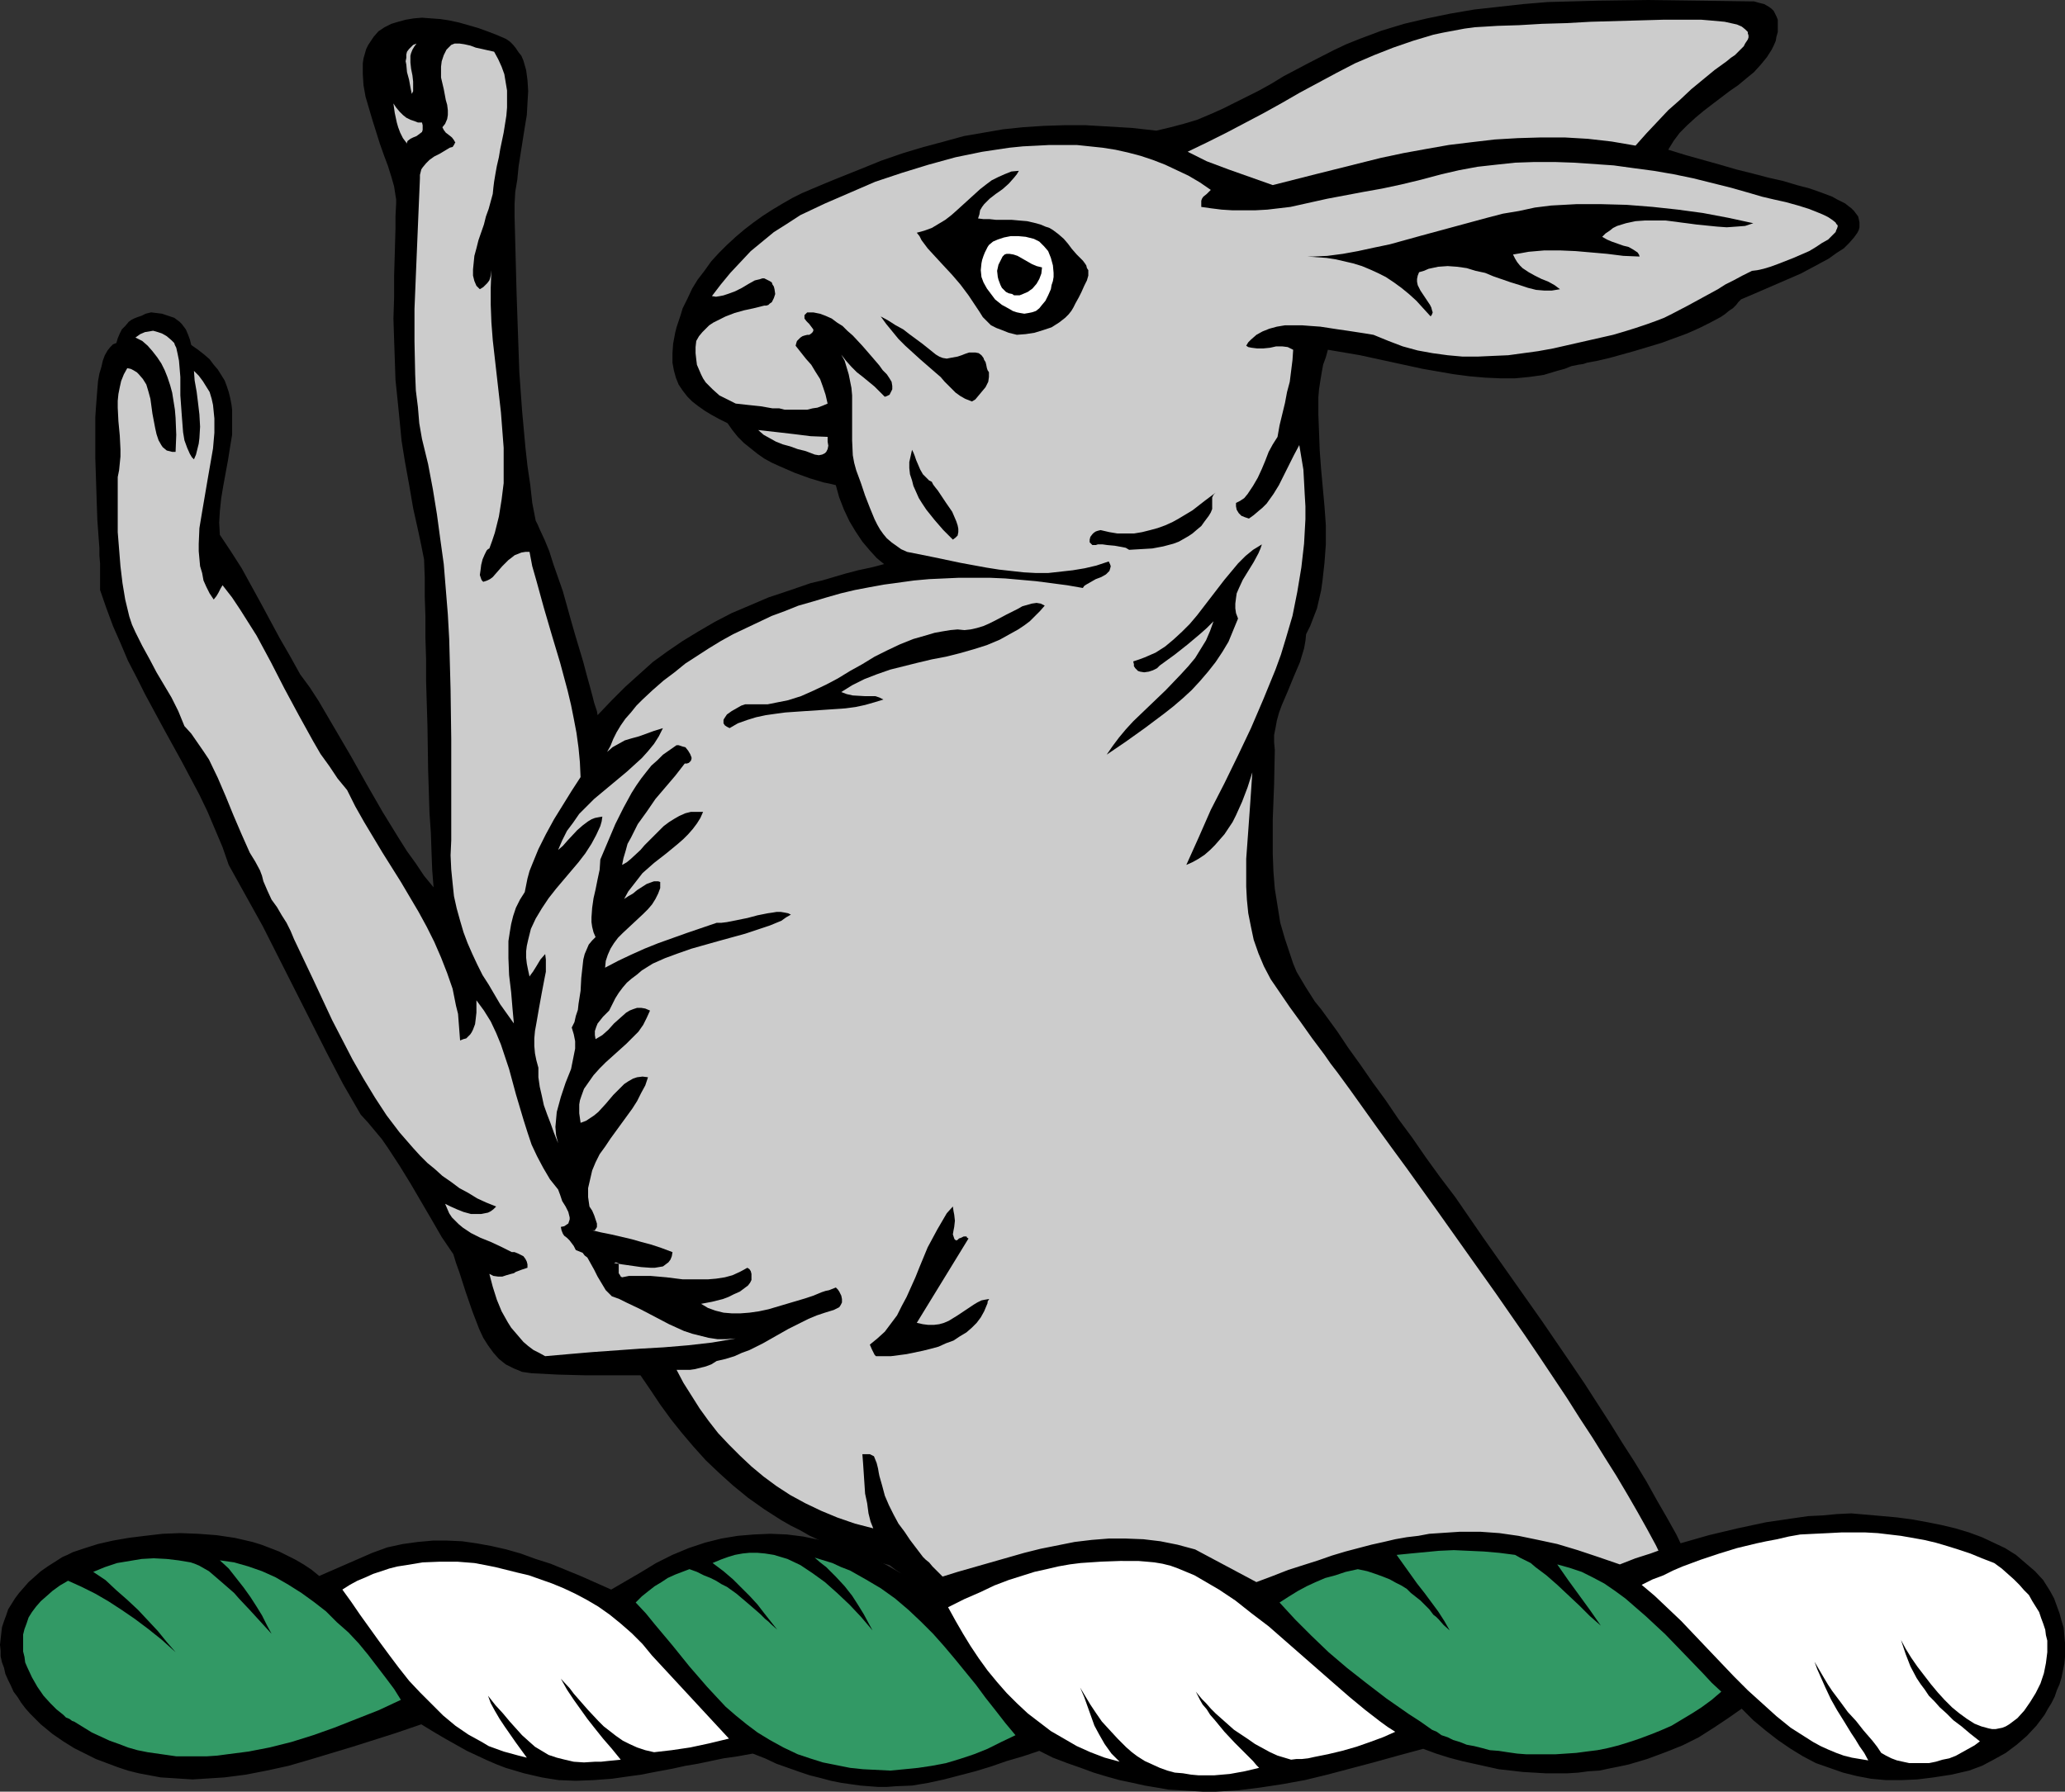 <?xml version="1.0" encoding="UTF-8" standalone="no"?>
<svg
   version="1.0"
   width="129.724mm"
   height="112.581mm"
   id="svg25"
   sodipodi:docname="Hare - Demi.wmf"
   xmlns:inkscape="http://www.inkscape.org/namespaces/inkscape"
   xmlns:sodipodi="http://sodipodi.sourceforge.net/DTD/sodipodi-0.dtd"
   xmlns="http://www.w3.org/2000/svg"
   xmlns:svg="http://www.w3.org/2000/svg">
  <rect width="100%" height="100%" fill="#333333" stroke="none"/>
  <sodipodi:namedview
     id="namedview25"
     pagecolor="#ffffff"
     bordercolor="#000000"
     borderopacity="0.25"
     inkscape:showpageshadow="2"
     inkscape:pageopacity="0.0"
     inkscape:pagecheckerboard="0"
     inkscape:deskcolor="#d1d1d1"
     inkscape:document-units="mm" />
  <defs
     id="defs1">
    <pattern
       id="WMFhbasepattern"
       patternUnits="userSpaceOnUse"
       width="6"
       height="6"
       x="0"
       y="0" />
  </defs>
  <path
     style="fill:#000000;fill-opacity:1;fill-rule:evenodd;stroke:none"
     d="m 224.947,382.354 181.153,0.162 -1.293,-3.232 -1.293,-3.394 -1.616,-3.555 -1.939,-3.878 -1.939,-4.04 -2.262,-4.04 -2.424,-4.202 -2.424,-4.363 -2.747,-4.525 -2.909,-4.525 -2.909,-4.686 -6.141,-9.535 -3.394,-5.01 -6.626,-9.696 -13.898,-19.716 -6.787,-9.858 -3.555,-4.686 -3.394,-4.686 -3.232,-4.686 -3.232,-4.363 -3.07,-4.525 -3.07,-4.202 -2.909,-4.202 -2.909,-4.04 -2.586,-3.878 -2.586,-3.555 -1.293,-1.778 -1.454,-1.778 -1.131,-1.778 -1.131,-1.778 -2.101,-3.555 -0.808,-1.939 -0.646,-1.939 -1.293,-3.878 -1.131,-3.878 -0.646,-4.04 -0.646,-4.04 -0.323,-4.04 -0.162,-4.202 v -4.202 -4.04 l 0.323,-8.403 0.162,-8.08 -0.162,-1.778 v -1.778 l 0.323,-1.616 0.323,-1.778 0.485,-1.778 0.646,-1.778 1.454,-3.394 1.454,-3.555 1.454,-3.394 0.485,-1.616 0.485,-1.616 0.323,-1.778 0.162,-1.616 0.97,-1.939 0.808,-2.101 0.808,-2.101 0.485,-2.101 0.485,-2.101 0.323,-2.262 0.485,-4.363 0.323,-4.363 v -4.525 l -0.323,-4.525 -0.808,-8.888 -0.323,-4.363 -0.162,-4.363 -0.162,-4.202 v -4.04 l 0.162,-1.939 0.323,-2.101 0.323,-1.939 0.323,-1.778 0.646,-1.778 0.485,-1.778 7.595,1.293 7.434,1.616 7.434,1.616 3.717,0.646 3.717,0.646 3.717,0.485 3.717,0.323 3.555,0.162 h 3.555 l 3.394,-0.323 3.394,-0.485 3.232,-0.97 1.778,-0.485 1.616,-0.646 0.808,-0.162 0.808,-0.162 1.131,-0.162 0.97,-0.323 2.586,-0.485 2.747,-0.646 2.909,-0.808 2.909,-0.808 3.232,-0.97 3.232,-0.97 3.07,-1.131 3.07,-1.131 2.909,-1.293 2.586,-1.293 2.424,-1.293 0.97,-0.646 0.97,-0.808 0.97,-0.646 0.808,-0.808 0.485,-0.646 0.646,-0.646 2.262,-0.97 2.262,-0.97 4.848,-2.101 4.848,-2.101 2.424,-1.293 2.101,-1.131 2.101,-1.131 1.778,-1.293 1.778,-1.131 1.293,-1.293 1.131,-1.293 0.808,-1.131 0.323,-0.646 0.162,-0.646 v -0.485 -0.646 l -0.162,-0.808 -0.162,-0.646 -0.485,-0.646 -0.485,-0.646 -0.646,-0.646 -0.646,-0.485 -0.808,-0.646 -0.97,-0.485 -0.97,-0.485 -1.131,-0.646 -2.586,-0.97 -2.747,-0.97 -3.07,-0.808 -3.232,-0.97 -3.555,-0.808 -3.717,-0.97 -3.878,-0.97 -3.878,-1.131 -4.04,-1.131 -4.04,-1.131 -4.202,-1.293 1.293,-2.101 1.454,-1.939 1.778,-1.778 1.939,-1.778 1.939,-1.616 2.101,-1.616 4.04,-3.07 2.101,-1.454 1.939,-1.616 1.778,-1.454 1.616,-1.778 1.454,-1.778 1.131,-1.778 0.485,-0.97 0.485,-1.131 0.162,-0.97 0.323,-1.131 V 6.464 5.495 4.686 l -0.323,-0.808 -0.323,-0.646 -0.323,-0.646 -0.485,-0.485 -0.646,-0.485 -1.131,-0.646 -1.293,-0.323 -1.131,-0.323 h -0.97 L 403.515,0.162 391.395,0 l -11.958,0.162 -5.979,0.162 -5.979,0.162 -5.818,0.485 -5.818,0.646 -5.818,0.646 -5.656,0.97 -5.494,1.131 -5.494,1.293 -5.333,1.616 -5.171,1.939 -3.232,1.293 -3.07,1.454 -5.979,3.07 -5.818,3.07 -2.909,1.778 -2.909,1.616 -5.818,2.909 -2.909,1.454 -2.909,1.293 -3.07,1.293 -3.232,0.97 -3.07,0.808 -3.394,0.808 -2.909,-0.323 -2.909,-0.323 -5.494,-0.323 -5.494,-0.323 h -5.01 l -5.01,0.162 -4.848,0.323 -4.686,0.485 -4.686,0.808 -4.686,0.808 -4.686,1.293 -4.848,1.293 -4.848,1.454 -5.171,1.778 -5.171,2.101 -5.656,2.262 -2.747,1.131 -3.07,1.293 -2.262,0.97 -2.262,1.131 -2.262,1.293 -2.424,1.454 -2.262,1.454 -2.262,1.616 -2.101,1.616 -2.101,1.778 -2.101,1.939 -1.939,1.939 -1.778,1.939 -1.616,2.262 -1.616,2.101 -1.293,2.101 -1.131,2.424 -1.131,2.262 -0.485,1.616 -0.485,1.454 -0.485,1.454 -0.323,1.293 -0.485,2.586 -0.162,2.262 v 2.262 l 0.323,1.778 0.485,1.778 0.646,1.616 0.97,1.454 1.131,1.454 1.131,1.131 1.454,1.131 1.616,1.131 1.616,0.97 1.778,0.97 1.939,0.97 1.131,1.616 1.293,1.616 1.454,1.454 1.616,1.293 1.616,1.293 1.616,1.131 1.778,0.97 1.778,0.808 3.717,1.616 1.778,0.646 1.778,0.646 1.616,0.485 1.616,0.485 1.616,0.323 1.293,0.323 0.808,2.909 1.131,2.909 1.293,2.747 1.454,2.424 1.616,2.424 1.778,2.101 1.616,1.778 0.97,0.808 0.808,0.646 -3.07,0.808 -3.07,0.646 -3.07,0.808 -2.747,0.808 -2.747,0.808 -2.747,0.646 -5.171,1.778 -4.848,1.616 -4.525,1.939 -4.202,1.778 -4.04,2.101 -3.878,2.262 -3.717,2.262 -3.555,2.424 -3.555,2.586 -3.232,2.909 -3.232,2.909 -3.394,3.394 -3.232,3.394 -0.162,-0.97 -0.323,-0.97 -0.323,-0.97 -0.323,-1.293 -0.646,-2.424 -0.808,-2.909 -0.808,-3.07 -0.97,-3.232 -0.97,-3.232 -0.97,-3.394 -1.939,-6.949 -1.131,-3.232 -1.131,-3.232 -0.97,-3.07 -1.131,-2.747 -1.131,-2.424 -0.485,-1.131 -0.485,-0.97 -0.808,-4.202 -0.485,-4.363 -0.646,-4.363 -0.485,-4.363 -0.808,-8.888 -0.646,-9.05 -0.323,-9.211 -0.323,-9.373 -0.485,-18.423 v -2.909 l 0.162,-2.909 0.485,-2.909 0.323,-3.232 0.97,-6.141 0.485,-3.07 0.485,-2.909 0.162,-2.909 0.162,-2.747 -0.162,-2.586 -0.323,-2.424 -0.323,-1.131 -0.323,-1.131 -0.485,-1.131 -0.646,-0.808 -0.646,-0.97 -0.646,-0.808 -0.808,-0.808 -0.97,-0.646 -2.262,-0.97 -2.101,-0.808 -2.262,-0.808 -2.262,-0.646 -2.262,-0.646 -2.262,-0.485 -2.101,-0.323 -2.262,-0.162 -2.101,-0.162 -1.939,0.162 -1.939,0.323 -1.778,0.485 -1.616,0.485 -1.616,0.808 -1.454,0.97 -1.131,1.293 -0.646,0.97 -0.646,0.97 -0.485,0.97 -0.323,1.131 -0.323,1.131 -0.162,1.131 v 1.293 1.293 l 0.162,2.586 0.485,2.747 0.808,2.747 0.808,2.747 1.778,5.656 0.97,2.747 0.97,2.586 0.808,2.586 0.646,2.262 0.323,2.101 0.162,0.97 v 0.97 l -0.162,3.07 v 2.909 l -0.162,5.818 -0.162,5.333 v 5.171 l -0.162,5.01 0.162,5.01 0.162,4.686 0.162,4.848 0.485,4.686 0.485,4.848 0.485,5.01 0.808,5.01 0.97,5.333 0.97,5.656 0.646,2.909 0.646,2.909 0.646,3.07 0.646,3.232 0.162,4.202 v 4.525 l 0.162,4.848 v 5.01 l 0.162,5.171 v 5.171 l 0.323,10.666 0.162,10.504 0.162,5.01 0.162,5.171 0.323,4.686 0.162,4.686 0.162,4.202 0.323,4.04 -2.262,-2.747 -1.939,-2.909 -2.101,-2.909 -1.939,-3.07 -3.878,-6.303 -3.717,-6.464 -3.717,-6.626 -3.878,-6.626 -3.878,-6.626 -2.101,-3.232 -2.262,-3.07 -2.424,-4.363 -2.424,-4.202 -4.525,-8.403 -4.525,-8.242 -2.586,-4.04 -2.586,-3.878 -0.162,-2.909 0.162,-2.747 0.323,-3.07 0.485,-2.909 1.131,-6.141 0.485,-3.07 0.485,-2.909 v -3.07 -2.909 l -0.162,-1.293 -0.323,-1.616 -0.323,-1.293 -0.485,-1.454 -0.485,-1.293 -0.808,-1.293 -0.808,-1.293 -0.97,-1.131 -0.97,-1.293 -1.293,-1.131 -1.454,-1.131 -1.616,-1.131 -0.323,-1.293 -0.485,-1.293 -0.485,-1.131 -0.97,-1.293 -0.485,-0.485 -0.646,-0.485 -0.646,-0.485 -0.97,-0.323 -0.97,-0.323 -0.97,-0.323 -1.293,-0.162 -1.293,-0.162 -1.293,0.323 -0.97,0.485 -0.97,0.323 -0.808,0.323 -0.646,0.323 -0.646,0.485 -0.808,0.97 -0.808,0.808 -0.485,0.97 -0.485,1.131 -0.323,1.131 -0.808,0.323 -0.646,0.646 -0.646,0.808 -0.646,1.131 -0.485,1.293 -0.323,1.454 -0.485,1.616 -0.323,1.778 -0.162,1.939 -0.162,2.101 -0.162,2.101 -0.162,2.424 v 4.687 5.01 l 0.162,5.01 0.162,5.01 0.162,4.686 0.162,2.262 0.162,2.262 0.162,2.101 v 1.778 l 0.162,1.939 v 1.616 1.454 3.232 l 1.454,4.202 1.616,4.363 1.778,4.04 1.778,4.202 2.101,4.04 1.939,3.878 4.363,8.08 4.363,7.919 4.202,7.919 1.939,4.04 1.778,4.202 1.778,4.202 1.454,4.202 4.04,7.272 4.04,7.272 7.595,15.029 7.595,15.029 3.878,7.434 4.202,7.272 1.778,1.939 1.616,1.939 1.616,1.939 1.454,2.101 2.747,4.202 2.586,4.202 5.01,8.565 2.424,4.202 2.747,4.04 0.646,2.101 0.808,2.262 1.454,4.525 1.616,4.686 0.808,2.101 0.808,2.101 0.97,2.101 1.131,1.778 1.293,1.778 1.293,1.454 1.616,1.293 1.939,0.97 0.808,0.323 1.131,0.485 1.131,0.162 1.131,0.162 6.302,0.323 6.302,0.162 h 6.464 6.787 l 2.424,3.555 2.262,3.394 2.586,3.555 2.586,3.232 2.747,3.232 2.909,3.232 3.232,3.07 3.232,2.909 3.555,2.909 3.878,2.747 4.04,2.586 2.262,1.293 2.262,1.131 2.262,1.293 2.424,1.131 2.424,0.97 2.747,1.131 2.586,0.97 2.909,0.97 2.747,0.97 3.07,0.808 1.454,1.131 1.454,0.97 1.616,0.97 1.778,1.293 1.778,1.293 1.778,1.454 1.939,1.778 z"
     id="path1" />
  <path
     style="fill:#cccccc;fill-opacity:1;fill-rule:evenodd;stroke:none"
     d="m 302.192,43.956 10.181,-2.586 10.342,-2.586 5.171,-1.293 5.333,-1.131 5.333,-0.97 5.494,-0.97 5.333,-0.646 5.494,-0.646 5.494,-0.323 5.494,-0.162 h 5.656 l 5.494,0.323 5.656,0.646 5.656,0.97 2.586,-2.909 2.586,-2.747 2.586,-2.747 2.747,-2.424 2.747,-2.586 2.747,-2.262 2.747,-2.262 2.909,-2.101 0.97,-0.808 0.97,-0.646 0.808,-0.808 0.646,-0.646 0.646,-0.646 0.323,-0.646 0.323,-0.485 0.323,-0.485 0.162,-0.485 V 8.403 l -0.162,-0.485 V 7.595 l -0.323,-0.323 -0.323,-0.323 -0.808,-0.646 -1.131,-0.485 -1.454,-0.323 -1.454,-0.323 -1.778,-0.162 -1.778,-0.162 -1.939,-0.162 h -3.878 -5.333 l -5.656,0.162 -11.474,0.323 -5.818,0.323 -5.656,0.162 -5.494,0.323 -5.171,0.162 -2.586,0.162 -2.747,0.162 -2.424,0.323 -2.586,0.485 -2.586,0.485 -2.262,0.485 -4.848,1.454 -4.686,1.616 -4.525,1.778 -4.525,1.939 -4.363,2.262 -8.726,4.686 -4.202,2.424 -4.363,2.424 -8.888,4.686 -4.525,2.262 -4.686,2.262 2.262,1.131 2.262,1.131 2.586,0.97 2.586,0.97 z"
     id="path2" />
  <path
     style="fill:#cccccc;fill-opacity:1;fill-rule:evenodd;stroke:none"
     d="m 193.435,107.951 0.97,0.162 0.808,-0.162 0.646,-0.323 0.323,-0.323 0.323,-0.646 0.162,-0.808 -0.162,-0.97 v -1.131 l -4.04,-0.162 -3.878,-0.485 -4.202,-0.485 -4.363,-0.485 1.293,1.131 1.454,0.808 1.454,0.808 1.616,0.646 1.778,0.485 1.778,0.646 1.939,0.485 z"
     id="path3" />
  <path
     style="fill:#cccccc;fill-opacity:1;fill-rule:evenodd;stroke:none"
     d="m 97.768,22.301 0.323,-0.646 V 20.847 19.392 l -0.162,-1.454 -0.162,-0.808 -0.162,-0.808 -0.162,-1.454 V 13.251 l 0.162,-0.646 0.323,-0.808 0.485,-0.808 0.485,-0.646 -0.808,0.323 -0.485,0.485 -0.485,0.485 -0.485,0.646 -0.162,0.646 v 0.808 l -0.162,0.808 0.162,0.808 0.162,1.778 0.485,1.778 0.323,1.778 z"
     id="path4" />
  <path
     style="fill:#cccccc;fill-opacity:1;fill-rule:evenodd;stroke:none"
     d="m 96.637,34.098 v -0.323 l 0.162,-0.323 0.646,-0.485 0.646,-0.323 0.808,-0.323 0.646,-0.485 0.646,-0.485 0.162,-0.485 V 30.381 29.735 l -0.162,-0.646 H 99.222 L 98.414,28.765 97.445,28.442 l -0.97,-0.485 -0.808,-0.646 -0.808,-0.808 -0.808,-0.97 -0.646,-0.97 0.323,2.262 0.485,2.262 0.323,1.131 0.485,1.293 0.646,1.293 z"
     id="path5" />
  <path
     style="fill:#cccccc;fill-opacity:1;fill-rule:evenodd;stroke:none"
     d="m 122.008,243.052 -0.162,-1.778 -0.162,-1.778 -0.323,-3.878 -0.485,-4.04 -0.162,-4.04 v -1.939 -2.101 l 0.323,-2.101 0.323,-1.939 0.485,-1.939 0.646,-1.939 0.97,-1.939 1.131,-1.778 0.323,-1.616 0.323,-1.616 0.485,-1.778 0.646,-1.616 1.454,-3.555 1.778,-3.555 1.939,-3.555 2.101,-3.394 2.101,-3.394 2.101,-3.232 -0.162,-3.555 -0.323,-3.394 -0.485,-3.555 -0.646,-3.394 -0.646,-3.232 -0.808,-3.394 -1.778,-6.626 -1.939,-6.464 -1.939,-6.626 -1.778,-6.464 -0.97,-3.394 -0.646,-3.394 h -0.97 l -0.97,0.162 -0.808,0.323 -0.808,0.323 -0.808,0.646 -0.646,0.485 -1.454,1.454 -1.131,1.293 -1.131,1.293 -0.646,0.485 -0.646,0.323 -0.485,0.162 -0.485,0.162 -0.323,-0.323 -0.162,-0.323 -0.162,-0.485 -0.162,-0.485 0.162,-1.131 0.162,-1.293 0.323,-1.293 0.485,-1.131 0.485,-0.97 0.323,-0.323 0.323,-0.162 0.646,-1.778 0.646,-1.939 0.485,-1.939 0.485,-1.939 0.646,-4.04 0.485,-3.878 v -4.202 -4.202 l -0.323,-4.202 -0.323,-4.202 -0.97,-8.565 -0.97,-8.565 -0.323,-4.202 -0.162,-4.202 V 68.358 l 0.162,-4.202 -0.162,1.293 -0.162,0.646 -0.162,0.485 -0.485,0.646 -0.485,0.485 -0.485,0.485 -0.808,0.485 -0.808,-0.808 -0.485,-1.131 -0.323,-1.293 v -1.454 l 0.162,-1.616 0.162,-1.616 0.485,-1.778 0.485,-1.939 1.293,-3.717 0.485,-1.939 0.646,-1.778 0.485,-1.778 0.485,-1.778 0.162,-1.616 0.162,-1.293 0.323,-1.939 0.323,-1.778 0.485,-2.101 0.323,-1.939 0.808,-3.878 0.646,-4.04 0.162,-1.939 v -2.101 -1.939 l -0.323,-1.939 -0.323,-1.939 -0.646,-1.778 -0.808,-1.778 -0.97,-1.778 -1.454,-0.323 -1.454,-0.323 -1.454,-0.323 -1.293,-0.485 -1.454,-0.323 -1.131,-0.162 h -1.131 l -0.808,0.323 -1.131,1.131 -0.646,1.293 -0.485,1.454 -0.162,1.293 v 1.293 1.293 l 0.646,2.747 0.485,2.586 0.323,1.131 0.162,1.293 v 1.131 l -0.162,0.97 -0.485,1.131 -0.646,0.808 0.162,0.323 0.162,0.323 0.485,0.646 0.646,0.485 0.808,0.646 0.485,0.646 0.162,0.323 0.162,0.162 -0.162,0.323 -0.162,0.323 -0.323,0.485 -0.646,0.162 -2.424,1.454 -1.293,0.646 -1.131,0.808 -0.808,0.808 -0.808,0.97 -0.323,0.485 -0.162,0.646 -0.162,0.646 v 0.808 l -0.323,7.595 -0.323,7.757 -0.323,7.757 -0.323,7.919 v 7.757 l 0.162,7.757 0.162,3.878 0.485,3.878 0.323,3.878 0.646,3.717 1.454,5.979 1.131,5.979 0.97,5.979 0.808,5.979 0.808,5.818 0.485,5.979 0.485,5.979 0.323,5.818 0.323,11.959 0.162,11.797 v 11.959 12.12 l -0.162,3.555 0.162,3.394 0.323,3.232 0.323,3.07 0.646,2.909 0.808,2.909 0.808,2.747 0.97,2.586 1.131,2.586 1.131,2.424 1.293,2.586 1.454,2.262 2.747,4.686 z"
     id="path6" />
  <path
     style="fill:#cccccc;fill-opacity:1;fill-rule:evenodd;stroke:none"
     d="m 129.441,322.076 5.494,-0.485 5.656,-0.485 11.312,-0.808 5.656,-0.323 5.818,-0.485 5.656,-0.646 5.656,-0.97 -2.262,0.162 h -2.101 l -2.101,-0.323 -1.939,-0.485 -1.939,-0.485 -1.939,-0.646 -3.555,-1.616 -3.394,-1.778 -3.394,-1.778 -3.394,-1.616 -1.616,-0.808 -1.778,-0.646 -0.646,-0.646 -0.808,-0.808 -0.97,-1.616 -0.97,-1.616 -0.808,-1.616 -0.808,-1.454 -0.808,-1.454 -0.646,-0.485 -0.485,-0.646 -0.808,-0.323 -0.808,-0.323 -0.485,-0.97 -0.485,-0.646 -0.485,-0.646 -0.646,-0.646 -0.646,-0.485 -0.323,-0.485 -0.323,-0.808 -0.162,-0.808 0.808,-0.162 0.485,-0.323 0.485,-0.323 0.162,-0.485 0.162,-0.485 v -0.485 l -0.162,-0.646 -0.162,-0.646 -0.646,-1.293 -0.808,-1.293 -0.485,-1.454 -0.485,-1.293 -1.939,-2.424 -1.616,-2.747 -1.454,-2.747 -1.293,-2.747 -0.97,-2.909 -0.97,-3.07 -1.778,-5.979 -1.616,-5.979 -0.97,-2.909 -0.97,-2.909 -1.131,-2.747 -1.293,-2.747 -1.616,-2.586 -1.778,-2.424 v 2.909 l -0.162,1.454 -0.162,1.293 -0.485,1.293 -0.323,0.646 -0.323,0.485 -0.485,0.485 -0.485,0.485 -0.646,0.162 -0.808,0.323 -0.162,-2.101 -0.162,-2.101 -0.162,-2.101 -0.485,-1.939 -0.808,-4.04 -1.293,-3.717 -1.454,-3.717 -1.616,-3.717 -1.778,-3.555 -1.939,-3.555 -4.202,-7.111 -4.363,-6.949 -4.363,-7.272 -2.101,-3.717 -1.939,-3.878 -2.262,-2.747 -1.939,-2.909 -2.101,-2.909 -1.778,-3.07 -3.394,-6.141 -3.394,-6.303 -3.232,-6.303 -3.394,-6.303 -1.939,-3.07 -1.939,-3.07 -1.939,-2.909 -2.262,-2.909 -0.485,0.808 -0.485,0.97 -0.485,0.808 -0.646,0.808 -0.97,-1.454 -0.808,-1.616 -0.646,-1.454 -0.323,-1.778 -0.485,-1.616 -0.162,-1.778 -0.162,-1.778 v -1.778 l 0.162,-3.717 0.646,-3.878 1.293,-7.595 0.646,-3.717 0.646,-3.717 0.323,-3.717 v -1.616 -1.778 l -0.162,-1.616 -0.162,-1.616 -0.323,-1.454 -0.485,-1.616 -0.808,-1.293 -0.808,-1.293 -0.97,-1.293 -1.131,-1.131 0.162,2.262 0.485,2.747 0.323,2.586 0.323,2.747 0.162,2.909 -0.162,2.747 -0.162,1.293 -0.323,1.293 -0.323,1.293 -0.485,1.131 -0.485,-0.485 -0.485,-0.808 -0.646,-1.454 -0.646,-1.778 -0.323,-1.939 -0.162,-2.101 -0.162,-2.101 -0.323,-4.525 v -4.363 l -0.162,-1.939 -0.162,-1.939 -0.323,-1.616 -0.323,-1.454 -0.323,-0.646 -0.162,-0.485 -0.323,-0.323 -0.323,-0.323 -1.131,-0.97 -1.131,-0.646 -0.97,-0.323 -1.131,-0.323 -0.97,0.162 -0.97,0.162 -1.131,0.485 -1.131,0.808 1.616,0.808 1.293,1.131 1.131,1.293 1.131,1.454 0.97,1.454 0.808,1.616 0.646,1.616 0.646,1.939 0.485,1.778 0.646,4.04 0.162,1.939 0.162,4.04 -0.162,4.04 h -0.808 l -0.646,-0.162 -0.646,-0.162 -0.97,-0.808 -0.323,-0.485 -0.646,-1.131 -0.485,-1.454 -0.323,-1.454 -0.646,-3.394 -0.485,-3.555 -0.485,-1.778 -0.485,-1.616 -0.808,-1.293 -0.97,-1.131 -0.485,-0.485 -0.808,-0.485 -0.646,-0.323 -0.808,-0.162 -0.808,1.454 -0.646,1.616 -0.323,1.454 -0.323,1.616 -0.162,1.616 v 1.616 l 0.162,3.232 0.323,3.394 0.162,3.232 v 1.778 l -0.162,1.616 -0.162,1.616 -0.323,1.616 v 4.686 4.363 4.04 l 0.323,4.04 0.323,4.04 0.485,4.04 0.646,3.878 0.97,4.04 0.646,1.939 0.808,1.778 1.616,3.232 1.778,3.232 1.616,3.07 3.555,5.979 1.616,3.232 1.454,3.555 1.616,1.778 1.454,2.101 1.454,2.101 1.293,1.939 2.101,4.363 1.939,4.525 1.778,4.363 1.939,4.525 1.939,4.363 1.293,2.101 1.131,2.101 0.485,1.293 0.323,1.293 0.97,2.262 0.97,2.101 1.293,1.778 1.131,1.939 1.131,1.778 0.97,1.939 0.808,1.939 4.525,9.535 2.262,4.848 2.262,4.848 2.424,4.686 2.424,4.686 2.586,4.525 2.747,4.525 2.747,4.202 3.07,4.04 3.232,3.717 1.616,1.778 1.778,1.778 1.778,1.454 1.778,1.616 2.101,1.454 1.939,1.454 2.101,1.131 2.101,1.293 2.101,0.97 2.424,0.97 -0.646,0.646 -0.646,0.485 -0.646,0.323 -0.808,0.162 -0.808,0.162 h -0.808 -1.616 l -1.778,-0.485 -1.616,-0.646 -1.454,-0.646 -1.293,-0.646 0.485,1.131 0.485,1.131 0.646,0.97 0.808,0.808 0.808,0.808 0.97,0.808 1.939,1.293 2.262,1.131 2.424,0.97 2.424,1.131 2.586,1.293 h 0.646 l 0.808,0.323 0.646,0.323 0.646,0.323 0.485,0.646 0.323,0.646 0.162,0.646 v 0.808 l -1.454,0.485 -1.293,0.485 -0.485,0.323 -0.646,0.162 -1.131,0.323 -0.97,0.323 h -0.97 l -1.131,-0.162 -0.97,-0.485 0.808,3.07 0.97,3.07 1.131,2.747 1.454,2.586 0.808,1.293 0.97,1.131 0.97,1.131 0.97,1.131 1.131,0.97 1.293,0.97 1.293,0.646 z"
     id="path7" />
  <path
     style="fill:#cccccc;fill-opacity:1;fill-rule:evenodd;stroke:none"
     d="m 226.886,377.829 171.134,-0.323 -1.293,-3.232 -1.778,-3.555 -1.778,-3.717 -2.101,-3.878 -2.262,-4.04 -2.424,-4.202 -2.586,-4.363 -2.747,-4.363 -2.909,-4.686 -3.07,-4.686 -3.07,-4.848 -3.232,-4.848 -3.232,-4.848 -3.394,-5.01 -6.949,-10.019 -7.11,-10.019 -7.11,-10.019 -6.949,-9.696 -3.555,-4.848 -3.394,-4.686 -3.232,-4.525 -3.232,-4.525 -3.07,-4.202 -1.616,-2.101 -1.454,-2.101 -2.909,-3.878 -2.747,-3.878 -2.586,-3.555 -2.424,-3.555 -2.101,-3.07 -1.616,-3.07 -1.293,-3.07 -1.131,-3.232 -0.646,-3.07 -0.646,-3.232 -0.323,-3.232 -0.162,-3.07 v -3.394 -3.232 l 0.485,-6.626 0.485,-6.787 0.485,-7.111 -1.131,3.555 -1.293,3.394 -1.454,3.232 -0.808,1.616 -0.97,1.454 -0.97,1.454 -1.131,1.293 -1.131,1.293 -1.131,1.131 -1.293,1.131 -1.454,0.97 -1.454,0.808 -1.454,0.646 2.909,-6.464 2.909,-6.626 3.232,-6.303 3.232,-6.626 3.07,-6.464 2.909,-6.787 1.454,-3.555 1.454,-3.555 1.293,-3.555 1.131,-3.717 1.616,-5.495 1.131,-5.656 0.97,-5.818 0.646,-5.656 0.323,-5.818 v -3.07 l -0.162,-2.747 -0.162,-3.07 -0.162,-2.909 -0.485,-2.909 -0.485,-2.909 -1.293,2.424 -1.131,2.262 -2.424,4.848 -1.293,2.101 -1.616,2.262 -0.97,0.97 -0.97,0.808 -1.131,0.97 -1.131,0.808 -0.485,-0.162 -0.485,-0.162 -0.808,-0.323 -0.646,-0.646 -0.485,-0.808 -0.162,-0.808 v -0.646 -0.162 l 0.323,-0.162 0.323,-0.162 0.323,-0.162 0.97,-0.646 0.808,-0.97 0.646,-0.97 0.646,-0.97 1.131,-1.939 0.97,-2.101 0.808,-1.939 0.808,-2.101 0.97,-1.778 1.131,-1.778 0.485,-2.747 1.293,-5.333 0.485,-2.586 0.646,-2.424 0.323,-2.586 0.323,-2.586 0.162,-2.424 -0.646,-0.323 -0.646,-0.323 -1.293,-0.162 h -1.454 l -1.454,0.323 -1.616,0.162 h -1.454 l -1.293,-0.162 -0.808,-0.162 -0.485,-0.323 0.485,-0.808 0.646,-0.646 1.293,-1.131 1.454,-0.808 1.616,-0.646 1.778,-0.485 1.939,-0.323 h 1.939 2.101 l 2.101,0.162 2.262,0.162 4.202,0.646 2.262,0.323 4.202,0.646 1.939,0.323 3.555,1.454 3.394,1.293 3.555,0.97 3.555,0.646 3.555,0.485 3.555,0.323 h 3.555 l 3.555,-0.162 3.717,-0.162 3.555,-0.485 3.555,-0.485 3.555,-0.646 7.11,-1.616 7.11,-1.616 2.747,-0.808 2.586,-0.808 2.424,-0.808 2.262,-0.808 2.101,-0.808 1.939,-0.97 3.717,-1.939 3.555,-1.939 3.555,-1.939 1.778,-1.131 1.939,-0.97 2.101,-1.131 2.262,-1.131 1.293,-0.162 1.454,-0.323 1.616,-0.485 1.778,-0.646 3.717,-1.454 3.717,-1.616 1.616,-0.97 1.454,-0.97 1.454,-0.808 0.97,-0.97 0.808,-0.808 0.162,-0.485 0.162,-0.323 0.162,-0.485 v -0.323 l -0.323,-0.323 -0.162,-0.323 -0.808,-0.646 -0.97,-0.646 -0.97,-0.485 -1.131,-0.485 -2.424,-0.97 -2.586,-0.808 -2.909,-0.808 -2.909,-0.646 -2.747,-0.646 -2.747,-0.808 -4.525,-1.293 -4.525,-1.131 -4.525,-1.131 -4.686,-0.97 -4.686,-0.808 -4.848,-0.646 -4.686,-0.646 -4.686,-0.323 -4.686,-0.323 -4.686,-0.162 h -4.686 l -4.686,0.162 -4.525,0.485 -4.363,0.485 -4.363,0.808 -4.202,0.97 -4.848,1.293 -4.686,1.131 -4.525,0.97 -4.525,0.808 -8.565,1.616 -4.363,0.97 -4.363,0.97 -2.747,0.323 -2.747,0.323 -2.909,0.162 h -2.586 -2.747 l -2.586,-0.162 -2.586,-0.323 -2.262,-0.323 v -0.808 -0.646 l 0.162,-0.485 0.323,-0.485 0.808,-0.646 0.485,-0.485 0.485,-0.485 -2.586,-1.778 -2.747,-1.616 -2.747,-1.293 -2.747,-1.293 -2.909,-1.131 -2.909,-0.97 -3.07,-0.808 -2.909,-0.646 -3.07,-0.485 -3.07,-0.323 -3.07,-0.323 h -3.232 -3.232 l -3.07,0.162 -3.232,0.162 -3.232,0.323 -3.232,0.485 -3.232,0.485 -6.302,1.293 -6.464,1.778 -6.302,1.939 -6.302,2.101 -5.979,2.586 -5.979,2.586 -5.818,2.747 -3.232,2.101 -3.07,1.939 -2.747,2.262 -2.747,2.262 -2.424,2.586 -2.424,2.586 -2.262,2.747 -2.101,2.747 0.97,0.162 0.97,-0.162 0.808,-0.162 0.97,-0.323 1.778,-0.646 1.616,-0.808 1.616,-0.97 1.454,-0.808 0.646,-0.162 0.646,-0.162 0.485,-0.162 h 0.485 l 0.646,0.323 0.646,0.323 0.485,0.323 0.162,0.485 0.323,0.485 0.162,0.646 0.162,1.131 -0.323,0.97 -0.485,0.97 -0.485,0.323 -0.323,0.323 -0.485,0.162 h -0.485 l -2.586,0.646 -2.262,0.485 -2.262,0.646 -2.101,0.808 -1.939,0.97 -0.97,0.485 -0.97,0.646 -0.808,0.808 -0.808,0.808 -0.808,0.97 -0.646,1.131 -0.162,1.454 v 1.454 l 0.162,1.454 0.162,1.293 0.485,1.131 0.485,1.131 0.485,0.97 0.646,0.97 0.808,0.808 0.808,0.808 1.616,1.454 1.939,0.97 1.939,0.97 2.909,0.323 3.07,0.323 2.747,0.485 h 1.616 l 1.293,0.323 h 2.747 2.586 l 1.293,-0.323 1.131,-0.162 1.293,-0.485 1.131,-0.485 -0.485,-2.101 -0.646,-1.939 -0.646,-1.778 -1.131,-1.778 -0.97,-1.616 -1.293,-1.454 -2.424,-3.07 0.162,-0.646 0.162,-0.485 0.323,-0.323 0.485,-0.485 0.485,-0.323 0.485,-0.162 0.646,-0.162 h 0.485 l 0.485,-0.323 0.323,-0.323 0.162,-0.323 v -0.323 l -0.485,-0.646 -0.485,-0.646 -0.646,-0.646 -0.485,-0.646 v -0.485 -0.323 l 0.323,-0.323 0.323,-0.323 h 1.454 l 1.616,0.323 1.293,0.485 1.454,0.646 1.293,0.97 1.293,0.808 1.131,1.131 1.293,1.131 2.262,2.424 2.101,2.424 1.939,2.262 0.808,1.131 0.97,0.97 0.646,0.97 0.485,0.808 0.162,0.97 v 0.808 l -0.323,0.646 -0.323,0.646 -0.646,0.323 -0.485,0.162 -1.293,-1.293 -1.131,-1.131 -2.747,-2.262 -1.454,-1.131 -1.293,-1.293 -1.293,-1.454 -1.131,-1.454 0.808,1.454 0.485,1.616 0.485,1.616 0.323,1.616 0.323,1.616 0.162,1.778 v 3.394 3.555 3.717 l 0.162,3.555 0.323,1.778 0.485,1.778 1.131,3.07 0.97,2.909 1.131,2.909 1.131,2.747 0.646,1.293 0.646,1.131 0.808,1.131 0.808,0.97 1.131,0.97 1.131,0.808 1.131,0.808 1.454,0.646 6.464,1.293 6.141,1.293 6.141,1.131 3.07,0.485 2.909,0.323 2.909,0.323 2.909,0.162 h 2.909 l 2.909,-0.323 2.909,-0.323 2.909,-0.485 2.747,-0.646 2.909,-0.97 0.323,0.646 0.162,0.485 -0.162,0.646 -0.162,0.485 -0.323,0.323 -0.485,0.485 -1.131,0.646 -1.293,0.485 -1.131,0.646 -1.131,0.646 -0.485,0.323 -0.323,0.485 -3.717,-0.646 -3.717,-0.485 -3.717,-0.485 -7.272,-0.646 -3.717,-0.162 h -3.555 -3.717 l -3.555,0.162 -3.555,0.162 -3.555,0.323 -3.555,0.485 -3.555,0.485 -3.555,0.646 -3.394,0.646 -3.394,0.808 -3.394,0.97 -3.232,0.97 -3.394,0.97 -3.232,1.293 -3.07,1.131 -3.07,1.454 -3.07,1.454 -3.07,1.454 -2.909,1.616 -2.909,1.778 -2.747,1.778 -2.747,1.778 -2.586,2.101 -2.586,1.939 -2.586,2.262 -2.424,2.262 -1.454,1.454 -1.293,1.616 -1.293,1.454 -1.131,1.616 -0.97,1.616 -0.808,1.616 -0.646,1.616 -0.808,1.454 1.293,-1.131 1.454,-0.808 1.454,-0.808 1.616,-0.485 1.778,-0.485 1.778,-0.646 1.778,-0.646 2.101,-0.646 -0.97,1.939 -1.131,1.778 -1.454,1.778 -1.454,1.616 -1.778,1.616 -1.778,1.616 -3.878,3.232 -3.878,3.232 -1.778,1.778 -1.778,1.778 -1.454,2.101 -1.454,1.939 -1.131,2.262 -0.97,2.262 1.131,-0.97 1.131,-1.293 2.262,-2.424 1.293,-1.131 1.293,-0.97 0.808,-0.485 0.808,-0.323 0.808,-0.162 0.97,-0.162 -0.162,1.131 -0.323,1.131 -0.97,2.101 -1.131,2.101 -1.454,2.262 -1.616,2.101 -1.778,2.101 -3.555,4.202 -1.778,2.262 -1.616,2.424 -1.454,2.424 -1.131,2.424 -0.323,1.293 -0.323,1.293 -0.323,1.454 -0.162,1.293 v 1.454 l 0.162,1.454 0.323,1.616 0.323,1.454 0.323,-0.485 0.485,-0.646 0.808,-1.293 0.97,-1.616 1.131,-1.293 0.162,1.293 v 1.454 1.454 l -0.323,1.616 -0.646,3.394 -0.646,3.555 -0.646,3.717 -0.323,1.778 -0.162,1.778 v 1.778 l 0.162,1.778 0.323,1.616 0.485,1.778 v 2.262 l 0.323,2.262 0.485,2.101 0.485,2.262 0.808,2.262 0.808,2.101 0.808,2.262 0.97,2.424 -0.485,-1.939 -0.162,-1.939 0.162,-1.778 0.162,-1.778 0.485,-1.778 0.485,-1.778 1.131,-3.394 1.293,-3.232 0.323,-1.616 0.323,-1.616 0.323,-1.616 v -1.778 l -0.323,-1.616 -0.485,-1.616 0.646,-1.293 0.323,-1.454 0.485,-1.454 0.162,-1.454 0.485,-3.07 0.162,-3.07 0.323,-2.909 0.162,-1.454 0.323,-1.293 0.485,-1.131 0.485,-1.131 0.808,-0.97 0.808,-0.808 -0.485,-1.131 -0.323,-1.293 -0.162,-1.131 v -1.131 l 0.162,-2.262 0.323,-2.262 0.485,-2.101 0.485,-2.424 0.485,-2.262 0.162,-2.424 1.778,-4.202 1.778,-4.202 1.939,-3.878 1.939,-3.555 1.131,-1.778 1.131,-1.616 1.131,-1.454 1.293,-1.616 1.454,-1.293 1.293,-1.293 1.616,-1.131 1.616,-1.131 h 0.485 l 0.485,0.162 0.485,0.162 0.646,0.162 0.646,0.808 0.485,0.808 0.323,0.808 v 0.323 l -0.162,0.485 -0.162,0.162 -0.323,0.323 -0.485,0.162 h -0.485 l -2.262,2.909 -4.686,5.495 -2.101,3.07 -2.101,2.909 -0.808,1.616 -0.808,1.616 -0.808,1.454 -0.485,1.778 -0.485,1.616 -0.323,1.616 1.131,-0.646 0.97,-0.808 2.262,-2.101 0.97,-1.131 1.131,-1.131 2.262,-2.262 1.131,-1.131 1.293,-0.97 1.293,-0.808 1.131,-0.646 1.454,-0.646 1.293,-0.323 h 1.454 1.454 l -0.646,1.454 -0.808,1.293 -0.97,1.293 -1.131,1.293 -1.131,1.131 -1.293,1.131 -2.747,2.262 -2.909,2.262 -2.747,2.424 -1.131,1.454 -1.131,1.454 -1.131,1.454 -0.97,1.778 0.97,-0.646 1.131,-0.646 0.97,-0.808 2.262,-1.454 1.293,-0.485 0.485,-0.162 h 0.485 0.485 l 0.485,0.162 v 1.454 l -0.485,1.293 -0.646,1.293 -0.808,1.293 -0.97,1.131 -1.131,1.131 -2.424,2.262 -2.424,2.262 -1.131,1.131 -0.97,1.293 -0.808,1.293 -0.646,1.454 -0.485,1.454 -0.162,1.616 3.07,-1.616 3.07,-1.454 3.232,-1.454 3.232,-1.293 6.787,-2.424 7.11,-2.424 h 1.131 l 1.293,-0.162 2.424,-0.485 2.424,-0.485 2.424,-0.646 2.424,-0.485 1.131,-0.162 0.97,-0.162 h 0.97 l 0.97,0.162 0.808,0.162 0.646,0.323 -1.131,0.646 -1.131,0.808 -2.747,1.131 -2.909,0.97 -2.909,0.97 -6.464,1.778 -6.302,1.778 -3.232,1.131 -3.07,1.131 -2.909,1.293 -2.586,1.616 -1.131,0.97 -1.293,0.97 -1.131,0.97 -0.97,1.131 -0.97,1.293 -0.808,1.293 -0.646,1.293 -0.808,1.616 -1.454,1.454 -0.646,0.808 -0.646,0.808 -0.323,0.808 -0.323,0.97 v 0.97 l 0.162,0.97 0.808,-0.485 0.808,-0.485 1.454,-1.293 1.293,-1.454 1.454,-1.293 1.454,-1.293 0.808,-0.485 0.808,-0.323 0.97,-0.323 h 0.97 l 0.97,0.162 1.131,0.485 -0.808,1.778 -0.808,1.616 -1.131,1.616 -1.454,1.454 -1.454,1.454 -1.616,1.454 -1.616,1.454 -1.616,1.454 -1.454,1.454 -1.454,1.616 -1.131,1.616 -1.131,1.616 -0.646,1.778 -0.323,0.97 -0.162,0.97 v 0.97 1.131 l 0.162,1.131 0.162,1.131 1.293,-0.485 0.97,-0.646 0.97,-0.646 0.97,-0.808 1.778,-1.939 1.778,-2.101 1.778,-1.778 0.808,-0.808 0.97,-0.646 1.131,-0.646 0.97,-0.323 1.293,-0.162 1.293,0.162 -0.646,1.939 -0.97,1.778 -0.97,1.939 -1.131,1.778 -2.586,3.555 -2.586,3.555 -1.293,1.939 -1.293,1.778 -0.97,1.939 -0.808,1.939 -0.485,2.101 -0.485,2.101 v 2.101 l 0.162,1.131 0.162,1.131 0.646,0.97 0.485,1.131 0.323,0.97 0.323,0.97 v 0.808 l -0.162,0.323 -0.162,0.162 -0.162,0.323 h -0.323 -0.323 l -0.646,-0.162 2.747,0.646 2.424,0.485 4.848,1.131 2.262,0.646 2.424,0.646 2.424,0.808 2.586,0.97 -0.162,0.97 -0.323,0.808 -0.485,0.646 -0.646,0.485 -0.646,0.485 -0.97,0.162 -0.97,0.162 h -0.97 l -2.262,-0.162 -2.262,-0.323 -2.262,-0.323 -0.97,-0.162 -0.97,-0.162 0.485,-0.162 0.323,0.162 h 0.162 l 0.162,0.162 v 0.485 0.485 0.646 0.646 l 0.323,0.485 0.162,0.323 0.323,0.162 1.616,-0.323 h 1.616 1.778 1.778 l 3.717,0.323 3.878,0.485 h 4.04 1.939 l 1.939,-0.162 2.101,-0.323 1.778,-0.485 1.778,-0.808 1.778,-0.97 0.485,0.323 0.323,0.485 0.162,0.646 v 0.646 0.808 l -0.323,0.646 -0.485,0.646 -0.646,0.485 -1.293,0.97 -1.454,0.646 -1.293,0.646 -1.293,0.485 -2.586,0.646 -2.586,0.485 1.616,0.97 1.778,0.646 1.939,0.485 1.939,0.162 h 2.101 l 2.101,-0.162 2.262,-0.323 2.262,-0.485 4.363,-1.293 4.363,-1.293 1.939,-0.646 1.939,-0.808 0.97,-0.323 0.808,-0.162 1.616,-0.646 0.485,0.485 0.323,0.485 0.485,0.97 0.162,0.808 v 0.808 l -0.323,0.646 -0.323,0.485 -0.646,0.323 -0.646,0.323 -2.101,0.646 -1.939,0.646 -1.939,0.808 -1.616,0.808 -3.232,1.616 -5.979,3.394 -3.232,1.616 -1.778,0.646 -1.778,0.808 -2.101,0.646 -2.101,0.485 -1.293,0.808 -1.293,0.485 -1.293,0.323 -1.293,0.323 -1.131,0.162 h -1.131 -1.131 -0.97 l 1.616,3.07 1.939,3.07 1.939,3.07 2.101,2.909 2.262,2.909 2.586,2.747 2.586,2.586 2.747,2.586 2.909,2.424 3.07,2.262 3.232,2.101 3.555,1.939 3.717,1.778 3.878,1.616 4.202,1.454 4.363,1.131 -0.323,-0.808 -0.323,-0.808 -0.485,-1.939 -0.323,-2.424 -0.485,-2.262 -0.323,-4.848 -0.162,-2.424 -0.162,-2.101 h 0.808 0.485 0.485 l 0.323,0.162 0.646,0.323 0.323,0.808 0.323,0.808 0.162,0.646 0.162,0.646 0.162,0.97 0.162,0.808 0.323,1.131 0.323,1.131 0.646,2.424 0.97,2.262 1.131,2.262 1.131,2.101 1.454,1.939 1.293,1.939 3.07,4.04 0.646,0.646 0.808,0.646 0.808,0.97 0.97,0.97 1.131,1.131 1.131,1.131 z"
     id="path8" />
  <path
     style="fill:#000000;fill-opacity:1;fill-rule:evenodd;stroke:none"
     d="m 207.979,322.076 h 1.616 1.939 l 3.717,-0.485 3.878,-0.808 1.939,-0.485 1.778,-0.485 1.778,-0.808 1.778,-0.646 1.454,-0.97 1.616,-0.97 1.293,-1.131 1.131,-1.131 0.97,-1.293 0.808,-1.454 0.808,-1.939 v -0.323 l 0.162,-0.323 0.162,-0.162 v -0.162 l -0.97,0.162 -0.808,0.162 -0.97,0.485 -0.808,0.485 -1.939,1.293 -1.939,1.293 -2.101,1.293 -1.131,0.485 -1.131,0.323 -1.293,0.162 h -1.293 l -1.293,-0.162 -1.454,-0.323 12.282,-20.039 -0.323,-0.162 -0.162,-0.323 h -0.323 -0.323 l -0.646,0.323 -0.485,0.162 -0.323,0.323 -0.323,0.162 -0.162,-0.162 h -0.162 l -0.162,-0.323 -0.162,-0.485 -0.162,-0.485 0.162,-0.97 0.162,-0.808 0.162,-1.454 -0.162,-1.454 -0.162,-0.808 -0.162,-1.131 -1.454,1.616 -1.131,1.939 -1.131,1.939 -1.131,2.101 -1.131,2.101 -1.939,4.686 -0.97,2.424 -2.101,4.686 -1.131,2.101 -1.131,2.262 -1.454,1.939 -1.454,1.939 -1.778,1.616 -1.778,1.454 0.485,1.131 0.323,0.646 0.323,0.646 z"
     id="path9" />
  <path
     style="fill:#000000;fill-opacity:1;fill-rule:evenodd;stroke:none"
     d="m 262.761,179.218 4.525,-3.07 4.525,-3.232 4.525,-3.394 2.262,-1.778 2.262,-1.939 2.101,-1.939 1.939,-2.101 1.939,-2.262 1.778,-2.262 1.616,-2.424 1.454,-2.424 1.131,-2.747 1.131,-2.747 -0.485,-1.293 -0.162,-1.131 v -1.131 l 0.162,-1.293 0.162,-1.131 0.485,-1.131 0.97,-2.101 1.293,-2.101 1.293,-2.101 1.131,-2.101 0.485,-1.131 0.323,-0.97 -2.101,1.293 -1.778,1.454 -1.778,1.778 -1.616,1.939 -1.616,1.939 -1.616,2.101 -3.232,4.202 -1.616,2.101 -1.778,2.101 -1.778,1.778 -2.101,1.939 -1.939,1.616 -2.262,1.454 -2.586,1.131 -1.293,0.485 -1.454,0.485 0.162,0.646 v 0.485 l 0.323,0.485 0.323,0.323 0.323,0.323 0.485,0.162 0.97,0.162 1.131,-0.162 0.97,-0.323 0.97,-0.485 0.646,-0.646 1.778,-1.293 1.778,-1.293 3.07,-2.424 3.07,-2.586 1.454,-1.293 1.616,-1.616 -0.808,2.262 -0.97,2.262 -1.293,2.101 -1.293,2.101 -1.616,1.939 -1.778,1.939 -3.555,3.717 -3.878,3.717 -3.878,3.717 -1.778,1.939 -1.616,1.939 -1.454,1.939 z"
     id="path10" />
  <path
     style="fill:#000000;fill-opacity:1;fill-rule:evenodd;stroke:none"
     d="m 173.235,172.916 1.939,-1.131 2.262,-0.808 2.101,-0.646 2.262,-0.485 2.262,-0.323 2.424,-0.323 4.686,-0.323 4.848,-0.323 4.686,-0.323 2.424,-0.323 2.262,-0.485 2.262,-0.646 2.101,-0.646 -0.97,-0.485 -0.97,-0.323 h -1.293 -1.293 l -2.747,-0.162 -1.454,-0.323 -1.293,-0.485 1.293,-0.808 1.293,-0.808 2.909,-1.454 2.909,-1.131 3.232,-1.131 3.232,-0.808 3.232,-0.808 3.394,-0.808 3.394,-0.646 3.232,-0.808 3.394,-0.97 3.07,-0.97 3.07,-1.293 2.909,-1.616 1.454,-0.808 1.454,-0.97 1.293,-0.97 1.131,-1.131 1.293,-1.293 1.131,-1.293 -0.97,-0.485 -0.97,-0.162 -1.131,0.162 -1.131,0.323 -1.131,0.323 -1.131,0.646 -2.586,1.293 -2.747,1.454 -1.293,0.646 -1.454,0.646 -1.616,0.485 -1.454,0.323 -1.454,0.162 -1.616,-0.162 -1.778,0.162 -1.939,0.323 -1.778,0.323 -1.616,0.485 -3.394,0.97 -3.232,1.293 -3.07,1.454 -2.909,1.454 -2.909,1.778 -2.909,1.616 -2.909,1.778 -2.747,1.454 -3.07,1.454 -2.909,1.293 -3.07,0.97 -1.616,0.323 -1.616,0.323 -1.616,0.323 h -1.778 -1.778 -1.778 l -0.97,0.323 -1.131,0.646 -1.131,0.646 -1.131,0.808 -0.323,0.485 -0.323,0.485 -0.162,0.323 v 0.485 0.323 l 0.323,0.485 0.485,0.323 z"
     id="path11" />
  <path
     style="fill:#000000;fill-opacity:1;fill-rule:evenodd;stroke:none"
     d="m 268.094,130.576 2.747,-0.162 2.747,-0.162 2.586,-0.485 2.424,-0.646 1.293,-0.485 1.131,-0.646 1.131,-0.646 0.97,-0.646 1.131,-0.97 0.97,-0.808 0.808,-1.131 0.97,-1.293 0.485,-0.808 0.323,-0.808 v -0.646 -2.101 l 0.323,-0.646 0.485,-0.485 -2.586,1.939 -2.909,2.262 -3.232,1.939 -1.454,0.808 -1.778,0.808 -1.778,0.646 -1.778,0.485 -1.939,0.485 -1.939,0.323 h -1.778 -2.101 l -1.939,-0.323 -2.101,-0.485 -0.646,0.162 -0.485,0.162 -0.485,0.323 -0.323,0.323 -0.485,0.646 -0.162,0.646 v 0.646 l 0.162,0.162 0.323,0.323 0.162,0.162 h 0.323 0.485 l 0.485,-0.162 h 1.131 l 1.131,0.162 1.778,0.162 1.778,0.323 0.808,0.162 z"
     id="path12" />
  <path
     style="fill:#000000;fill-opacity:1;fill-rule:evenodd;stroke:none"
     d="m 226.24,128.151 0.646,-0.485 0.485,-0.485 0.162,-0.808 v -0.808 l -0.162,-0.808 -0.323,-0.97 -0.485,-1.131 -0.485,-1.131 -1.454,-2.101 -1.293,-1.939 -0.646,-0.97 -0.646,-0.808 -0.485,-0.646 -0.323,-0.646 -0.646,-0.323 -0.485,-0.485 -0.97,-0.97 -0.646,-1.131 -0.485,-1.131 -0.485,-1.131 -0.323,-0.97 -0.323,-0.808 -0.323,-0.646 -0.323,1.454 -0.323,1.454 v 1.454 l 0.162,1.454 0.485,1.454 0.323,1.293 0.646,1.454 0.646,1.454 0.808,1.293 0.97,1.454 1.939,2.424 2.101,2.424 z"
     id="path13" />
  <path
     style="fill:#000000;fill-opacity:1;fill-rule:evenodd;stroke:none"
     d="m 230.765,95.346 0.808,-0.485 0.808,-0.97 0.808,-0.97 0.808,-0.97 0.646,-1.293 0.162,-1.131 v -0.646 -0.485 l -0.323,-0.485 -0.162,-0.485 -0.162,-0.808 -0.162,-0.646 -0.323,-0.485 -0.162,-0.485 -0.485,-0.646 -0.646,-0.485 -0.808,-0.162 h -0.646 -0.808 l -0.97,0.323 -0.808,0.323 -0.97,0.323 -1.778,0.323 -0.808,0.162 -0.97,-0.162 -0.808,-0.323 -0.808,-0.485 -1.616,-1.293 -1.616,-1.293 -3.07,-2.262 -1.454,-1.131 -1.778,-0.97 -1.778,-1.131 -1.778,-0.97 1.293,1.778 1.454,1.778 1.454,1.778 1.616,1.616 3.555,3.232 3.717,3.232 1.131,0.97 0.97,1.131 1.778,1.778 0.808,0.808 1.131,0.808 1.131,0.646 z"
     id="path14" />
  <path
     style="fill:#000000;fill-opacity:1;fill-rule:evenodd;stroke:none"
     d="m 241.43,79.509 2.101,-0.162 2.101,-0.323 2.101,-0.646 1.939,-0.646 1.778,-1.131 1.454,-1.131 0.808,-0.808 0.646,-0.808 0.485,-0.808 0.485,-0.97 0.808,-1.454 0.646,-1.293 0.646,-1.454 0.646,-1.293 0.323,-1.131 v -1.293 l -0.323,-0.485 -0.162,-0.646 -0.323,-0.485 -0.485,-0.646 -1.454,-1.454 -1.131,-1.293 -0.97,-1.293 -0.97,-1.131 -1.293,-1.131 -1.293,-0.97 -0.808,-0.485 -0.97,-0.323 -1.131,-0.485 -1.131,-0.323 -2.101,-0.485 -1.939,-0.162 -1.778,-0.162 h -3.717 l -1.454,-0.162 h -1.454 l -1.293,-0.162 0.323,-0.97 0.162,-0.97 0.485,-0.808 0.485,-0.646 1.293,-1.293 1.454,-1.131 1.616,-1.131 1.454,-1.293 1.293,-1.454 0.646,-0.808 0.485,-0.808 -1.778,0.162 -1.616,0.646 -1.454,0.646 -1.616,0.808 -1.293,0.97 -1.454,1.131 -5.333,4.848 -1.454,1.293 -1.454,1.131 -1.616,0.97 -1.616,0.97 -1.778,0.646 -1.778,0.485 0.646,0.808 0.485,0.97 1.454,1.939 1.778,1.939 1.939,2.101 2.101,2.262 1.939,2.262 1.939,2.586 1.616,2.424 0.97,1.454 0.808,1.293 0.97,0.97 0.97,0.97 1.293,0.646 1.293,0.485 1.616,0.646 z"
     id="path15" />
  <path
     style="fill:#000000;fill-opacity:1;fill-rule:evenodd;stroke:none"
     d="m 339.683,75.146 0.323,-0.485 0.162,-0.485 -0.162,-0.485 -0.162,-0.646 -0.323,-0.646 -0.323,-0.485 -0.97,-1.454 -0.97,-1.454 -0.323,-0.646 -0.323,-0.646 -0.162,-0.808 v -0.646 l 0.162,-0.808 0.323,-0.808 1.131,-0.323 1.131,-0.485 2.262,-0.485 2.262,-0.162 2.262,0.162 2.262,0.323 2.101,0.646 2.262,0.485 1.939,0.808 4.202,1.454 2.101,0.646 1.939,0.646 1.939,0.485 1.939,0.162 h 1.778 l 1.939,-0.323 -1.293,-0.97 -1.454,-0.808 -1.616,-0.646 -1.616,-0.808 -1.454,-0.808 -1.454,-0.97 -0.646,-0.646 -0.646,-0.808 -0.485,-0.808 -0.485,-0.97 1.939,-0.323 1.778,-0.323 3.717,-0.323 h 3.717 l 3.717,0.162 7.434,0.646 3.878,0.485 3.878,0.162 -0.162,-0.485 -0.323,-0.485 -0.97,-0.646 -1.131,-0.646 -1.293,-0.323 -2.747,-0.97 -1.131,-0.485 -1.131,-0.646 0.808,-0.808 0.97,-0.646 0.808,-0.646 0.97,-0.485 2.101,-0.646 2.262,-0.485 2.262,-0.162 h 2.424 2.424 l 2.586,0.323 1.131,0.162 1.293,0.162 2.424,0.323 4.848,0.485 2.262,0.162 2.262,-0.162 2.101,-0.162 1.939,-0.646 -5.979,-1.293 -5.979,-1.131 -5.979,-0.808 -5.979,-0.646 -6.141,-0.485 -5.979,-0.162 h -5.979 l -5.979,0.323 -3.878,0.485 -3.717,0.808 -3.878,0.646 -3.717,0.97 -7.757,2.101 -7.757,2.101 -7.595,2.101 -3.878,0.808 -3.717,0.808 -3.555,0.646 -3.717,0.485 -3.555,0.162 h -3.555 2.424 l 2.262,0.162 2.262,0.162 2.101,0.323 2.101,0.485 2.101,0.485 2.101,0.646 1.939,0.808 1.778,0.808 1.939,0.97 1.939,1.293 1.778,1.293 1.778,1.454 1.778,1.616 1.616,1.778 z"
     id="path16" />
  <path
     style="fill:#ffffff;fill-opacity:1;fill-rule:evenodd;stroke:none"
     d="m 249.51,68.681 0.162,-0.97 0.323,-0.97 0.162,-0.97 v -0.97 l -0.162,-1.778 -0.485,-1.778 -0.646,-1.616 -0.97,-1.131 -0.646,-0.646 -0.485,-0.485 -0.646,-0.323 -0.646,-0.323 -1.939,-0.485 -1.778,-0.162 h -1.778 l -1.616,0.323 -1.454,0.485 -1.131,0.485 -0.97,0.808 -0.323,0.485 -0.162,0.323 -0.485,0.97 -0.323,0.808 -0.323,0.97 -0.162,0.808 -0.162,1.616 0.162,1.616 0.485,1.293 0.808,1.454 0.97,1.293 0.97,1.293 1.616,1.293 1.778,0.97 0.808,0.485 0.97,0.323 0.808,0.162 0.97,0.162 0.97,-0.162 0.808,-0.162 0.97,-0.323 0.808,-0.646 0.646,-0.808 0.808,-0.97 0.646,-1.293 z"
     id="path17" />
  <path
     style="fill:#000000;fill-opacity:1;fill-rule:evenodd;stroke:none"
     d="m 240.299,69.813 0.485,0.323 h 1.293 l 0.808,-0.323 1.131,-0.485 1.131,-0.808 0.97,-1.131 0.646,-1.131 0.485,-1.293 0.162,-1.454 -1.293,-0.323 -1.131,-0.485 -1.131,-0.646 -1.131,-0.646 -1.131,-0.646 -0.97,-0.323 -0.97,-0.162 h -0.646 l -0.485,0.162 -0.485,0.485 -0.323,0.646 -0.323,0.646 -0.323,0.646 -0.323,1.454 0.162,1.454 0.162,0.646 0.485,1.293 0.323,0.646 0.485,0.485 0.485,0.485 0.646,0.323 z"
     id="path18" />
  <path
     style="fill:#000000;fill-opacity:1;fill-rule:evenodd;stroke:none"
     d="m 486.739,377.829 0.97,1.778 0.646,1.778 0.646,1.778 0.485,1.778 0.485,1.616 0.162,1.778 0.162,1.778 v 1.616 1.778 l -0.162,1.616 -0.323,1.616 -0.323,1.616 -0.485,1.616 -0.646,1.454 -0.485,1.454 -0.808,1.616 -0.808,1.293 -0.808,1.454 -1.939,2.586 -2.262,2.424 -2.424,2.101 -2.586,1.939 -2.909,1.616 -2.747,1.454 -3.07,1.131 -4.202,0.97 -4.202,0.646 -3.878,0.485 -3.717,0.162 h -3.717 l -3.555,-0.323 -3.394,-0.646 -3.232,-0.808 -3.232,-1.131 -3.232,-1.131 -3.07,-1.616 -2.909,-1.778 -3.07,-2.101 -2.909,-2.262 -2.909,-2.424 -2.747,-2.747 -3.232,2.262 -3.394,2.262 -3.555,2.262 -3.878,1.939 -4.04,1.616 -4.363,1.616 -4.363,1.293 -2.262,0.485 -2.424,0.485 -2.262,0.485 -2.586,0.162 -2.424,0.323 -2.586,0.162 h -2.586 -2.586 l -2.747,-0.162 -2.747,-0.162 -2.747,-0.323 -2.909,-0.323 -2.909,-0.646 -2.909,-0.646 -2.909,-0.646 -3.07,-0.808 -3.07,-0.97 -3.07,-1.131 -5.979,1.616 -5.818,1.616 -5.494,1.454 -5.494,1.454 -5.333,1.293 -5.333,0.97 -5.333,0.808 -5.171,0.646 -5.333,0.323 h -2.909 l -2.586,-0.162 -2.747,-0.162 -2.909,-0.162 -2.747,-0.485 -2.909,-0.485 -2.909,-0.646 -3.07,-0.646 -2.909,-0.808 -3.232,-0.97 -3.07,-1.131 -3.232,-1.131 -3.394,-1.293 -3.232,-1.616 -3.878,1.293 -3.878,1.131 -3.717,1.293 -3.717,1.131 -3.717,0.97 -3.717,0.97 -3.717,0.808 -3.878,0.646 -3.878,0.162 -2.101,0.162 h -2.101 l -2.101,-0.162 -2.101,-0.162 -2.262,-0.323 -2.262,-0.323 -2.424,-0.485 -2.424,-0.646 -2.586,-0.646 -2.424,-0.808 -2.747,-0.97 -2.747,-0.97 -2.747,-1.293 -2.909,-1.131 -3.555,0.646 -3.394,0.485 -3.07,0.646 -3.07,0.646 -2.909,0.485 -2.909,0.646 -2.586,0.485 -2.586,0.485 -2.424,0.485 -2.424,0.323 -4.525,0.646 -4.363,0.323 -4.202,0.162 -4.04,-0.162 -2.101,-0.323 -1.939,-0.323 -2.101,-0.485 -2.101,-0.485 -4.363,-1.293 -2.101,-0.808 -2.262,-0.97 -2.424,-1.131 -2.424,-1.131 -2.586,-1.454 -2.586,-1.454 -2.747,-1.616 -2.909,-1.778 -6.141,2.101 -10.181,3.232 -10.181,3.07 -5.01,1.454 -5.171,1.131 -5.01,0.97 -5.01,0.646 -5.01,0.323 -2.586,0.162 -2.586,-0.162 -2.424,-0.162 -2.586,-0.162 -2.586,-0.485 -2.586,-0.485 -2.586,-0.646 -2.424,-0.808 -2.586,-0.97 -2.586,-0.97 -2.586,-1.293 -2.586,-1.293 -2.586,-1.616 -2.586,-1.778 -2.747,-2.262 -1.293,-1.293 -1.293,-1.293 -1.131,-1.293 -0.97,-1.293 -0.808,-1.293 -0.97,-1.293 -0.646,-1.454 -0.646,-1.293 -0.646,-1.454 -0.323,-1.454 -0.485,-1.293 -0.323,-1.454 v -1.293 L 0,390.595 0.162,389.141 l 0.162,-1.454 0.162,-1.293 0.485,-1.454 0.485,-1.293 0.485,-1.454 0.808,-1.293 0.808,-1.293 0.97,-1.293 1.131,-1.293 1.131,-1.293 1.454,-1.293 1.454,-1.293 1.616,-1.131 1.778,-1.131 1.778,-1.131 1.131,-0.485 1.293,-0.646 1.454,-0.485 1.454,-0.485 3.07,-0.97 3.555,-0.808 3.717,-0.646 3.878,-0.485 4.202,-0.485 4.202,-0.162 4.202,0.162 4.363,0.323 4.363,0.646 2.101,0.485 2.101,0.485 2.101,0.646 2.101,0.808 2.101,0.808 1.939,0.97 1.939,0.97 1.939,1.131 1.939,1.293 1.778,1.454 12.605,-5.495 3.555,-1.293 3.717,-0.808 3.555,-0.485 3.555,-0.323 h 3.394 l 3.555,0.162 3.394,0.485 3.555,0.646 3.555,0.808 3.394,0.97 3.555,1.293 3.555,1.131 3.555,1.454 3.555,1.454 7.272,3.232 6.949,-4.04 3.717,-2.262 3.878,-1.939 3.878,-1.616 3.878,-1.293 3.878,-0.97 3.878,-0.646 3.878,-0.323 3.878,-0.162 3.878,0.162 3.878,0.485 3.878,0.808 3.717,0.97 3.878,1.293 3.878,1.616 3.878,1.778 3.717,2.101 5.979,2.262 7.757,-2.424 7.918,-2.262 7.918,-2.262 3.878,-0.97 4.04,-0.808 4.04,-0.808 4.04,-0.485 4.04,-0.323 h 4.04 l 4.202,0.162 4.04,0.485 4.04,0.808 4.202,1.131 14.544,7.757 3.878,-1.454 3.717,-1.454 3.555,-1.131 3.555,-1.131 3.232,-1.131 3.232,-0.97 3.07,-0.808 3.07,-0.808 2.909,-0.646 2.747,-0.646 2.747,-0.485 2.747,-0.323 2.586,-0.485 2.424,-0.162 2.424,-0.162 2.424,-0.162 h 4.848 l 4.525,0.323 4.525,0.646 4.686,0.97 4.525,0.97 4.848,1.454 4.848,1.616 5.171,1.778 3.717,-1.454 3.555,-1.131 3.555,-1.293 3.555,-1.131 3.394,-0.97 3.394,-0.97 6.787,-1.616 6.787,-1.454 6.626,-0.97 3.394,-0.485 3.394,-0.162 3.394,-0.323 3.394,-0.162 7.434,0.646 3.555,0.323 3.555,0.485 3.555,0.646 3.232,0.646 3.394,0.808 3.232,0.97 3.07,1.131 2.747,1.293 2.747,1.293 2.586,1.616 2.262,1.939 2.262,1.939 1.939,2.101 z"
     id="path19" />
  <path
     style="fill:#329965;fill-opacity:1;fill-rule:evenodd;stroke:none"
     d="m 359.721,369.264 1.131,0.646 1.293,0.646 1.293,0.646 1.131,0.97 2.586,1.939 2.586,2.262 5.333,5.01 2.424,2.424 2.586,2.262 -2.586,-3.717 -2.586,-3.555 -2.586,-3.555 -2.586,-3.717 2.909,0.808 2.909,0.97 2.586,1.293 2.747,1.454 2.586,1.778 2.424,1.778 2.424,2.101 2.424,2.101 4.686,4.363 4.525,4.686 4.363,4.525 2.101,2.262 2.262,2.101 -2.262,1.939 -2.424,1.778 -2.262,1.454 -2.424,1.454 -2.424,1.454 -2.586,1.131 -2.424,0.97 -2.586,0.97 -2.424,0.808 -2.586,0.808 -2.586,0.646 -2.424,0.485 -2.586,0.323 -2.424,0.323 -2.424,0.162 -2.424,0.162 h -4.686 -2.424 l -2.101,-0.162 -2.262,-0.323 -2.101,-0.323 -2.101,-0.162 -1.778,-0.485 -1.939,-0.485 -1.778,-0.323 -1.616,-0.646 -1.616,-0.485 -1.293,-0.646 -1.454,-0.485 -1.131,-0.808 -1.131,-0.485 -2.747,-1.939 -2.747,-1.778 -5.333,-3.717 -4.848,-3.717 -4.525,-3.555 -4.363,-3.717 -4.04,-3.878 -3.878,-3.878 -3.717,-4.04 2.262,-1.454 2.101,-1.293 2.101,-1.131 2.101,-0.97 2.262,-0.97 2.424,-0.646 2.424,-0.808 2.909,-0.646 2.262,0.485 1.939,0.646 1.778,0.646 1.616,0.646 1.454,0.808 1.293,0.646 1.293,0.808 0.97,0.97 2.262,1.778 2.101,2.101 0.97,1.293 0.646,0.485 0.646,0.646 1.131,1.293 1.454,1.293 -1.293,-2.262 -1.454,-2.262 -3.232,-4.363 -1.778,-2.262 -1.616,-2.262 -1.616,-2.262 -1.616,-2.262 3.232,-0.323 3.394,-0.323 3.394,-0.323 3.555,-0.162 3.555,0.162 3.555,0.162 3.717,0.323 z"
     id="path20" />
  <path
     style="fill:#329965;fill-opacity:1;fill-rule:evenodd;stroke:none"
     d="m 183.739,369.264 1.616,0.485 1.616,0.485 3.07,1.454 1.454,0.97 1.454,0.97 2.909,2.101 2.909,2.586 2.909,2.747 2.747,2.909 2.747,3.232 -0.97,-1.778 -1.131,-2.101 -1.293,-2.101 -1.454,-2.262 -1.778,-2.262 -2.101,-2.262 -2.262,-2.262 -1.454,-1.131 -1.293,-1.131 2.101,0.646 2.101,0.646 2.101,0.97 2.101,0.808 3.717,2.101 3.555,2.101 3.394,2.424 3.232,2.747 2.909,2.747 2.909,2.909 2.586,2.909 2.586,3.07 5.01,6.141 2.262,3.07 2.424,3.07 2.262,2.909 2.424,2.909 -3.394,1.616 -3.232,1.616 -3.232,1.293 -3.394,1.131 -3.232,0.97 -3.394,0.646 -3.232,0.485 -3.232,0.323 -3.394,0.323 -3.232,-0.162 -3.232,-0.162 -3.07,-0.323 -3.232,-0.646 -3.232,-0.646 -3.07,-0.97 -2.909,-0.97 -3.394,-1.616 -3.232,-1.778 -2.909,-1.778 -2.586,-1.939 -2.586,-2.101 -2.424,-2.101 -2.262,-2.424 -2.101,-2.262 -4.202,-4.848 -4.04,-5.01 -4.202,-5.01 -2.101,-2.586 -2.424,-2.586 1.454,-1.454 1.616,-1.293 1.454,-1.131 1.616,-0.97 1.454,-0.97 1.778,-0.808 3.394,-1.293 1.778,0.646 1.616,0.808 1.616,0.646 1.293,0.646 1.293,0.808 1.293,0.646 2.262,1.616 2.101,1.778 2.262,1.939 1.293,1.131 1.131,1.131 0.808,0.646 0.646,0.646 1.454,1.293 -3.07,-3.878 -1.616,-2.101 -1.778,-1.939 -1.939,-1.939 -2.101,-2.101 -2.262,-1.939 -2.586,-1.939 1.939,-0.808 1.778,-0.646 1.616,-0.485 1.778,-0.323 1.616,-0.162 h 1.939 l 1.778,0.162 z"
     id="path21" />
  <path
     style="fill:#329965;fill-opacity:1;fill-rule:evenodd;stroke:none"
     d="m 45.248,371.041 0.97,0.323 1.131,0.485 1.131,0.646 1.131,0.646 1.131,0.97 1.131,0.97 2.424,2.101 1.293,1.131 1.131,1.293 2.586,2.747 5.171,5.656 -1.131,-2.101 -1.131,-2.262 -1.293,-2.101 -1.454,-2.262 -1.616,-2.262 -1.778,-2.262 -1.778,-2.262 -2.101,-1.939 3.394,0.485 3.394,0.97 3.232,1.131 3.232,1.454 3.07,1.778 3.07,1.939 2.909,2.101 2.909,2.262 2.586,2.586 2.747,2.424 2.424,2.586 2.262,2.747 2.101,2.747 2.101,2.747 1.939,2.586 1.616,2.586 -5.171,2.424 -5.333,2.101 -5.333,2.101 -5.01,1.778 -5.171,1.616 -5.171,1.293 -5.01,0.97 -5.01,0.646 -2.424,0.323 -2.424,0.162 h -2.424 -4.848 l -2.262,-0.323 -2.262,-0.323 -2.262,-0.323 -2.424,-0.485 -2.262,-0.646 -2.101,-0.808 -2.262,-0.808 -2.101,-0.97 -2.101,-0.97 -2.101,-1.293 -2.101,-1.293 -0.485,-0.162 -0.646,-0.485 -0.808,-0.323 -0.646,-0.646 -1.616,-1.293 -1.454,-1.454 -1.616,-1.778 -1.454,-2.101 -1.293,-2.262 -1.131,-2.424 -0.485,-1.131 -0.162,-1.293 -0.323,-1.293 v -1.293 -1.454 -1.293 l 0.323,-1.293 0.485,-1.293 0.485,-1.454 0.808,-1.293 0.97,-1.293 1.131,-1.293 1.293,-1.131 1.454,-1.293 1.778,-1.293 1.939,-1.131 3.232,1.454 3.232,1.616 3.07,1.778 3.232,2.101 3.07,2.101 3.232,2.424 3.232,2.586 3.232,2.909 -2.101,-2.424 -2.101,-2.586 -2.262,-2.424 -2.424,-2.586 -2.586,-2.424 -2.586,-2.262 -2.586,-2.424 -2.909,-1.939 2.747,-1.131 2.909,-0.97 2.909,-0.485 2.909,-0.485 2.909,-0.162 3.07,0.162 2.747,0.323 z"
     id="path22" />
  <path
     style="fill:#ffffff;fill-opacity:1;fill-rule:evenodd;stroke:none"
     d="m 112.635,371.203 2.586,0.485 2.424,0.485 2.586,0.646 2.586,0.646 2.747,0.646 2.747,0.97 2.747,0.97 2.747,1.131 2.747,1.293 2.747,1.454 2.747,1.616 2.747,1.939 2.586,2.101 2.586,2.262 2.586,2.586 2.262,2.747 18.261,19.716 -4.686,1.131 -4.525,0.97 -4.363,0.646 -4.202,0.485 -2.101,-0.485 -1.939,-0.646 -1.778,-0.808 -1.616,-0.808 -1.616,-1.131 -1.454,-1.131 -1.454,-1.131 -1.293,-1.293 -2.424,-2.586 -2.262,-2.586 -1.131,-1.293 -0.97,-1.293 -2.101,-2.262 1.454,2.586 1.616,2.424 1.616,2.262 1.616,2.262 1.778,2.262 1.939,2.424 2.101,2.424 2.101,2.586 -1.616,0.162 -1.616,0.162 -1.454,0.162 h -1.454 l -2.586,0.162 -2.424,-0.162 -2.101,-0.485 -1.939,-0.485 -1.939,-0.646 -1.616,-0.97 -1.616,-0.97 -1.454,-1.293 -1.616,-1.454 -1.454,-1.616 -1.454,-1.616 -1.616,-1.939 -1.778,-1.939 -1.778,-2.262 0.646,1.778 0.97,1.778 1.131,1.939 1.293,1.939 2.586,3.717 1.293,1.778 1.293,1.778 -1.939,-0.485 -1.778,-0.485 -1.778,-0.485 -1.778,-0.646 -1.778,-0.646 -1.616,-0.97 -3.232,-1.778 -3.07,-2.101 -2.909,-2.424 -2.747,-2.747 -2.747,-2.747 -2.586,-2.747 -2.424,-3.07 -2.424,-3.232 -2.262,-3.07 -4.525,-6.303 -2.101,-3.07 -2.101,-2.909 1.778,-1.131 1.778,-0.97 1.939,-0.808 1.778,-0.808 1.939,-0.646 1.939,-0.646 1.939,-0.485 2.101,-0.323 3.878,-0.646 4.04,-0.162 h 4.202 z"
     id="path23" />
  <path
     style="fill:#ffffff;fill-opacity:1;fill-rule:evenodd;stroke:none"
     d="m 270.356,370.718 1.939,0.162 1.778,0.162 1.939,0.323 1.939,0.485 1.778,0.646 1.939,0.808 1.939,0.808 1.939,1.131 1.939,1.131 1.939,1.131 3.878,2.586 3.878,3.07 4.04,3.07 3.878,3.394 3.878,3.394 7.757,6.787 3.717,3.232 3.717,3.07 3.555,2.747 1.778,1.293 1.778,1.131 -1.454,0.646 -1.454,0.646 -3.07,1.131 -3.232,1.131 -3.394,0.97 -3.394,0.808 -3.232,0.646 -1.454,0.323 -1.454,0.162 h -1.293 l -1.293,0.162 -1.616,-0.485 -1.616,-0.485 -1.778,-0.808 -1.778,-0.97 -1.778,-0.97 -1.616,-1.131 -3.394,-2.262 -2.909,-2.586 -1.454,-1.293 -1.131,-1.131 -1.131,-1.293 -0.97,-0.97 -0.808,-0.97 -0.646,-0.808 0.485,0.97 0.485,0.97 0.646,1.131 0.97,1.131 0.808,1.293 1.131,1.293 2.262,2.747 2.424,2.586 2.262,2.262 1.131,1.131 0.97,0.97 0.808,0.97 0.646,0.646 -3.394,0.808 -3.555,0.646 -3.717,0.323 h -3.717 l -1.778,-0.162 -1.939,-0.323 -1.939,-0.162 -1.778,-0.485 -1.778,-0.646 -1.778,-0.808 -1.778,-0.808 -1.778,-1.131 -1.293,-0.97 -1.293,-1.131 -2.101,-2.101 -1.939,-2.101 -1.778,-1.939 -1.454,-2.101 -1.293,-1.939 -2.424,-4.04 0.97,2.262 0.808,2.262 0.808,2.262 0.808,2.262 1.131,2.101 1.293,2.262 0.808,1.131 0.808,1.131 0.97,0.97 0.97,0.97 -3.555,-0.97 -3.394,-1.293 -3.232,-1.454 -3.07,-1.778 -3.07,-1.778 -2.747,-2.101 -2.747,-2.101 -2.586,-2.424 -2.424,-2.424 -2.262,-2.586 -2.262,-2.747 -2.101,-2.909 -1.939,-2.909 -1.778,-2.909 -1.778,-3.07 -1.778,-3.232 3.878,-1.939 3.717,-1.616 3.394,-1.616 3.394,-1.293 3.07,-0.97 3.07,-0.97 2.909,-0.646 2.747,-0.646 2.747,-0.485 2.586,-0.323 2.424,-0.162 2.424,-0.162 4.525,-0.162 z"
     id="path24" />
  <path
     style="fill:#ffffff;fill-opacity:1;fill-rule:evenodd;stroke:none"
     d="m 473.487,371.203 1.778,1.293 1.454,1.293 1.454,1.293 1.293,1.293 1.131,1.293 1.131,1.131 0.808,1.454 0.808,1.293 0.808,1.293 0.485,1.454 0.485,1.293 0.485,1.454 0.162,1.293 0.323,1.293 v 1.454 1.293 l -0.323,2.586 -0.485,2.424 -0.808,2.424 -1.131,2.262 -1.293,2.101 -1.454,2.101 -1.616,1.778 -1.939,1.454 -0.808,0.485 -0.808,0.323 -0.808,0.162 -0.808,0.162 h -0.808 l -0.808,-0.162 -1.778,-0.485 -1.616,-0.646 -1.778,-1.131 -1.778,-1.293 -1.778,-1.454 -1.778,-1.778 -1.616,-1.778 -1.616,-1.939 -1.616,-2.101 -1.616,-2.101 -1.454,-2.101 -1.293,-2.101 -1.131,-2.101 1.131,3.394 1.131,2.909 1.454,2.747 0.97,1.454 0.97,1.293 0.97,1.454 1.293,1.293 1.293,1.454 1.616,1.454 1.616,1.616 1.939,1.454 2.101,1.778 2.262,1.778 -1.293,0.97 -1.454,0.808 -1.454,0.808 -1.454,0.808 -1.616,0.646 -1.616,0.323 -1.616,0.485 -1.616,0.323 h -1.616 -1.454 -1.616 l -1.454,-0.323 -1.454,-0.323 -1.293,-0.485 -1.293,-0.646 -1.131,-0.646 -0.97,-1.454 -1.131,-1.454 -2.101,-2.424 -1.778,-2.262 -1.939,-2.101 -1.778,-2.424 -0.97,-1.293 -0.97,-1.293 -0.97,-1.454 -0.97,-1.616 -1.131,-1.939 -1.131,-1.939 0.646,1.778 0.646,1.454 1.293,2.909 1.293,2.747 1.454,2.586 1.616,2.586 1.778,2.909 0.97,1.454 0.97,1.616 1.131,1.616 0.97,1.778 -1.939,-0.323 -1.939,-0.323 -1.939,-0.485 -1.778,-0.646 -1.939,-0.808 -1.778,-0.808 -1.778,-0.97 -1.778,-1.131 -3.555,-2.262 -3.394,-2.747 -3.394,-3.07 -3.394,-3.07 -3.232,-3.232 -3.232,-3.394 -3.232,-3.394 -3.07,-3.232 -3.07,-3.232 -3.232,-3.07 -3.07,-2.909 -3.07,-2.586 2.586,-1.293 2.586,-0.97 2.262,-1.131 2.262,-0.97 4.363,-1.616 4.363,-1.454 4.202,-1.293 4.686,-1.131 2.262,-0.485 2.586,-0.485 2.747,-0.646 2.747,-0.485 3.232,-0.162 3.394,-0.162 3.07,-0.162 h 2.909 2.909 l 2.909,0.162 2.747,0.323 2.747,0.323 2.747,0.485 2.747,0.485 2.747,0.646 2.747,0.808 2.586,0.808 2.909,0.97 2.747,1.131 z"
     id="path25" />
</svg>
